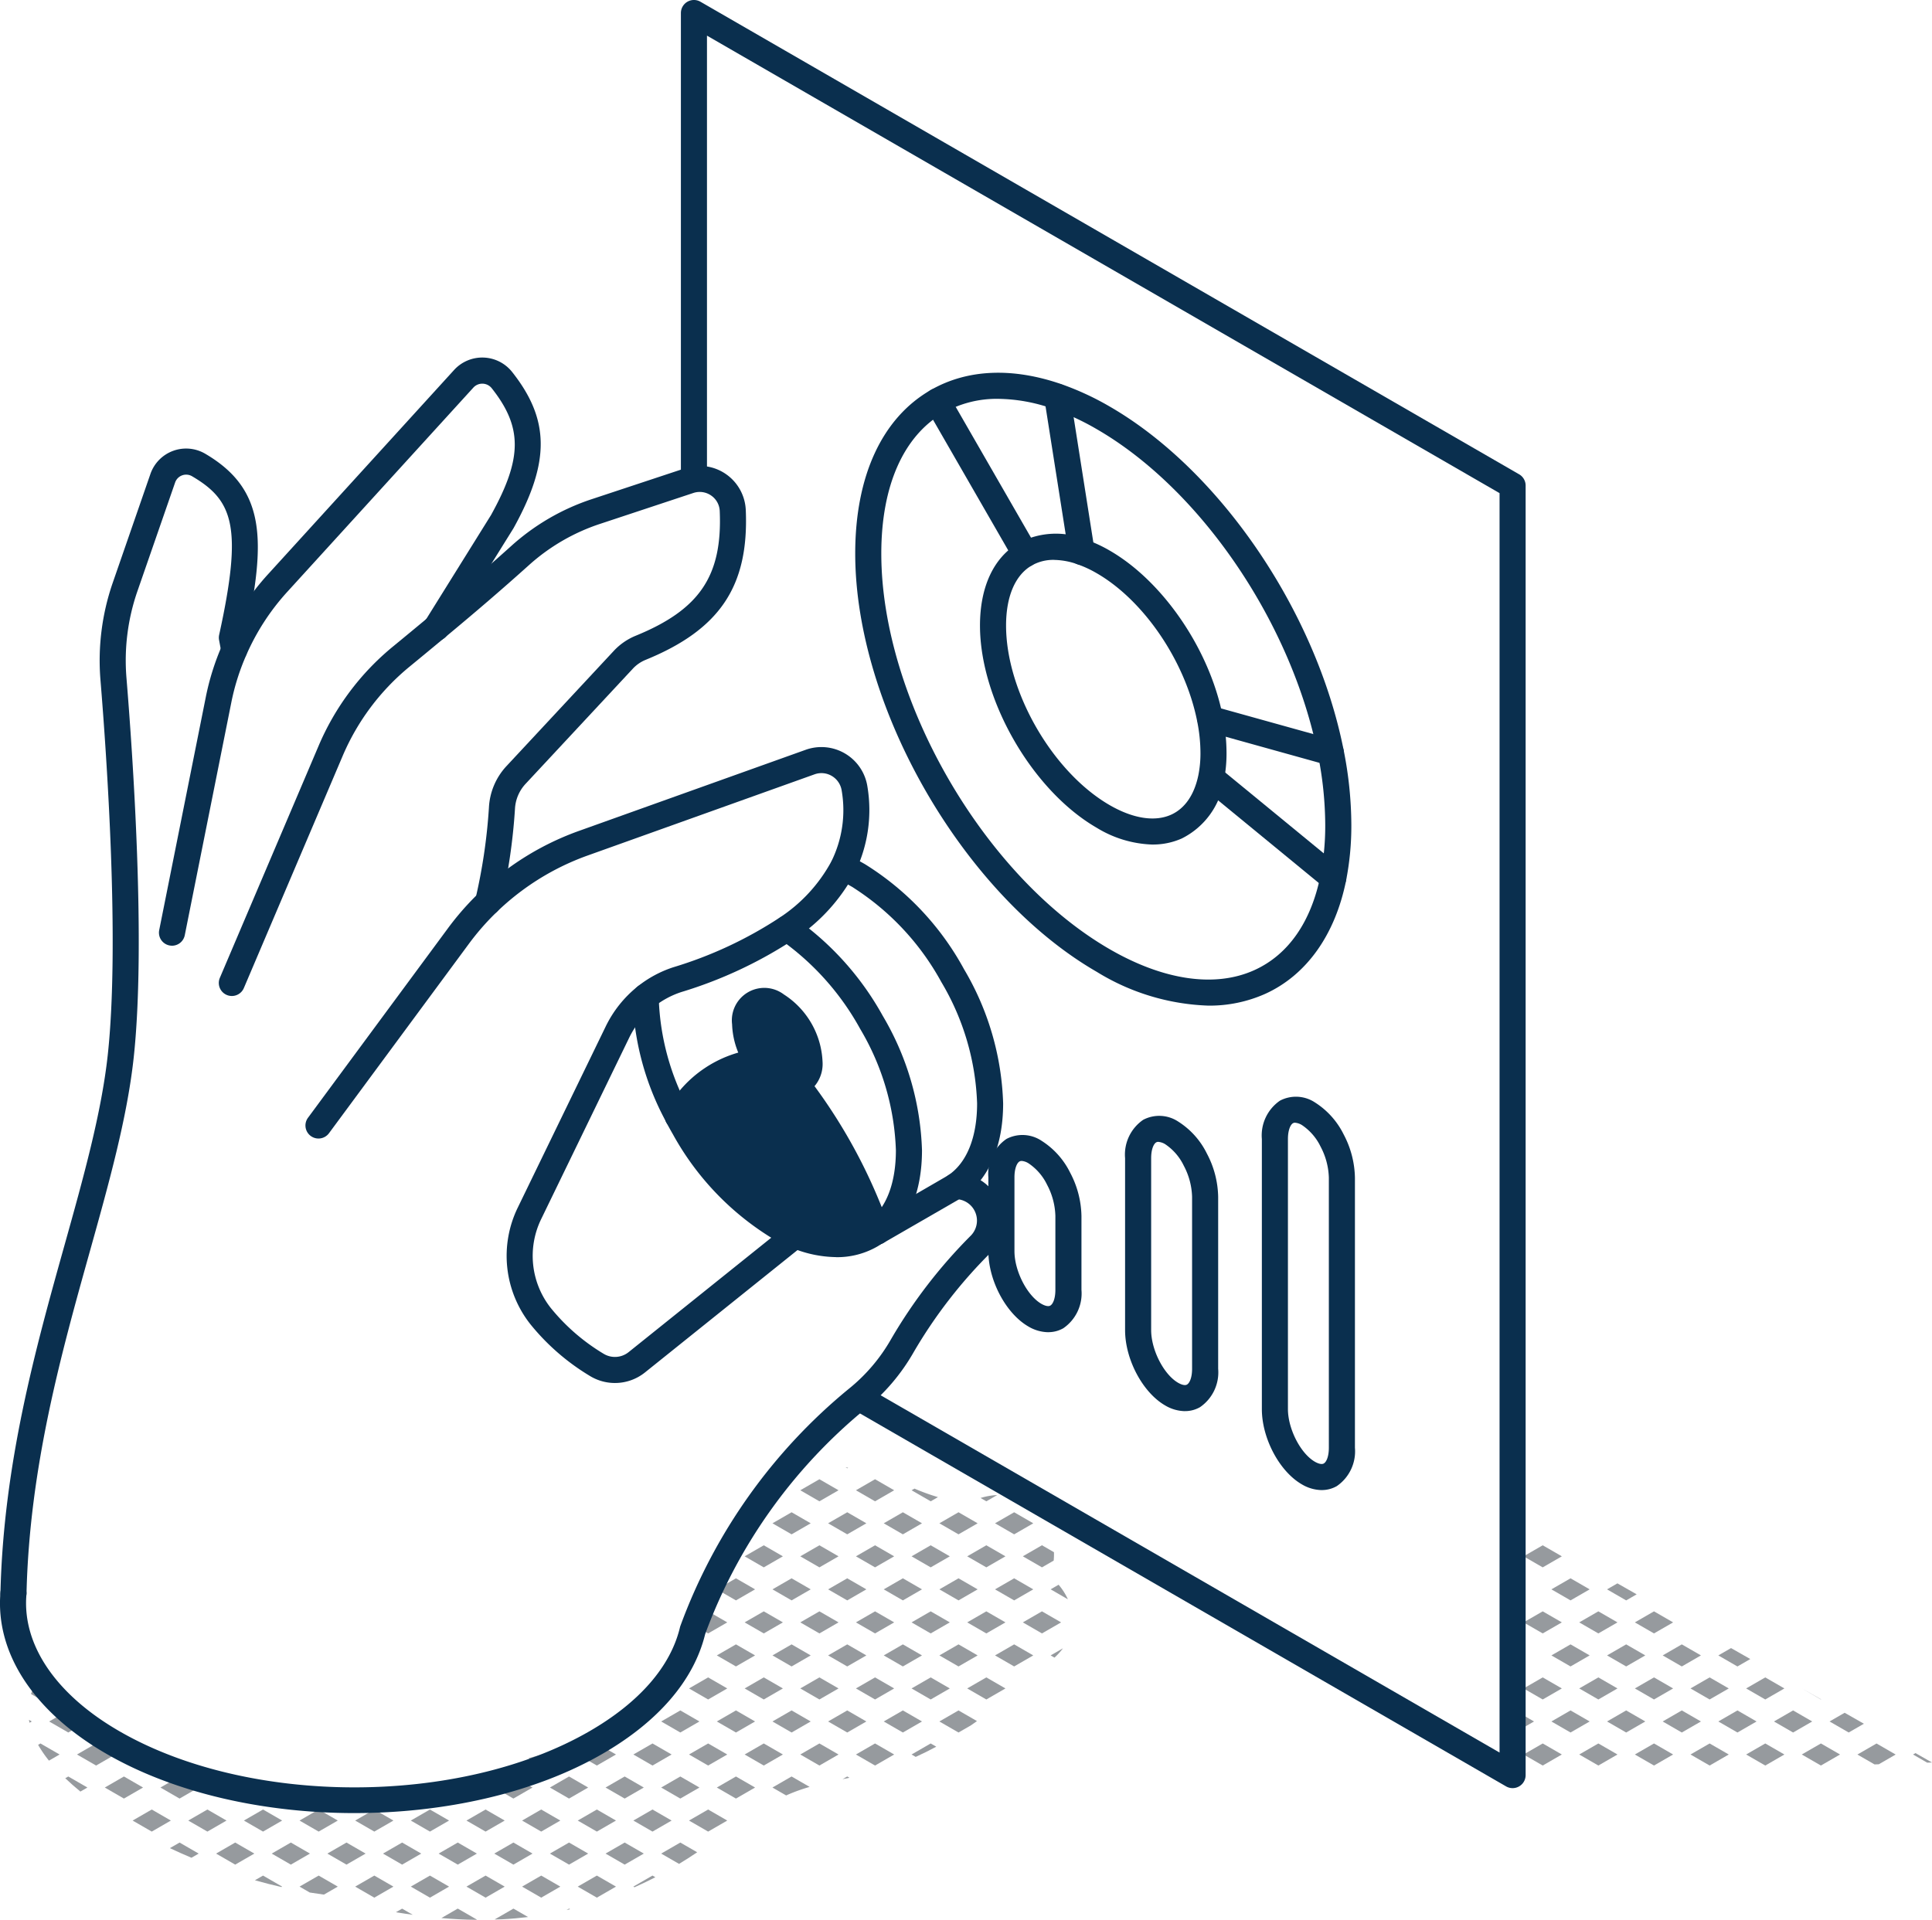 <?xml version="1.0" encoding="UTF-8"?> <svg xmlns="http://www.w3.org/2000/svg" xmlns:xlink="http://www.w3.org/1999/xlink" id="Marketplace_strategy" data-name="Marketplace strategy" width="222.234" height="220.879" viewBox="0 0 222.234 220.879"><defs><clipPath id="clip-path"><rect id="Rettangolo_1471" data-name="Rettangolo 1471" width="222.234" height="220.879" fill="none"></rect></clipPath></defs><g id="Raggruppa_9405" data-name="Raggruppa 9405" clip-path="url(#clip-path)"><path id="Tracciato_11300" data-name="Tracciato 11300" d="M119.855,180.329l1.349-.779a7.764,7.764,0,0,0,.032-.964l-1.381-.8-2.2,1.27Z" fill="#969a9e"></path><path id="Tracciato_11301" data-name="Tracciato 11301" d="M117.655,186.659l2.2,1.27,2.2-1.27-2.2-1.27Z" fill="#969a9e"></path><path id="Tracciato_11302" data-name="Tracciato 11302" d="M122.836,184a7.256,7.256,0,0,0-1.066-1.673l-.916.529Z" fill="#969a9e"></path><path id="Tracciato_11303" data-name="Tracciato 11303" d="M122.269,189.643l-1.415.816.44.254a7.38,7.38,0,0,0,.975-1.07" fill="#969a9e"></path><path id="Tracciato_11304" data-name="Tracciato 11304" d="M114.707,172.007a7.743,7.743,0,0,0-1.82.311c-.034.01-.068.015-.1.024l.671.388Z" fill="#969a9e"></path><path id="Tracciato_11305" data-name="Tracciato 11305" d="M111.255,179.059l2.2,1.27,2.2-1.27-2.2-1.27Z" fill="#969a9e"></path><path id="Tracciato_11306" data-name="Tracciato 11306" d="M116.655,176.529l2.2-1.27-2.2-1.27-2.2,1.27Z" fill="#969a9e"></path><path id="Tracciato_11307" data-name="Tracciato 11307" d="M116.655,189.189l-2.2,1.27,2.2,1.27,2.2-1.27Z" fill="#969a9e"></path><path id="Tracciato_11308" data-name="Tracciato 11308" d="M111.255,186.659l2.2,1.27,2.2-1.27-2.2-1.27Z" fill="#969a9e"></path><path id="Tracciato_11309" data-name="Tracciato 11309" d="M114.455,182.859l2.2,1.27,2.2-1.27-2.2-1.27Z" fill="#969a9e"></path><path id="Tracciato_11310" data-name="Tracciato 11310" d="M113.455,192.989l-2.2,1.27,2.2,1.27,2.2-1.27Z" fill="#969a9e"></path><path id="Tracciato_11311" data-name="Tracciato 11311" d="M107.892,172.246a23.357,23.357,0,0,1-2.7-.979l-.333.192,2.2,1.27Z" fill="#969a9e"></path><path id="Tracciato_11312" data-name="Tracciato 11312" d="M104.855,179.059l2.2,1.27,2.2-1.27-2.2-1.27Z" fill="#969a9e"></path><path id="Tracciato_11313" data-name="Tracciato 11313" d="M112.455,175.259l-2.2-1.27-2.2,1.27,2.2,1.27Z" fill="#969a9e"></path><path id="Tracciato_11314" data-name="Tracciato 11314" d="M108.055,190.459l2.2,1.27,2.2-1.27-2.2-1.27Z" fill="#969a9e"></path><path id="Tracciato_11315" data-name="Tracciato 11315" d="M104.855,186.659l2.2,1.27,2.2-1.27-2.2-1.27Z" fill="#969a9e"></path><path id="Tracciato_11316" data-name="Tracciato 11316" d="M108.055,182.859l2.2,1.27,2.2-1.27-2.2-1.27Z" fill="#969a9e"></path><path id="Tracciato_11317" data-name="Tracciato 11317" d="M104.855,194.259l2.2,1.27,2.2-1.27-2.2-1.27Z" fill="#969a9e"></path><path id="Tracciato_11318" data-name="Tracciato 11318" d="M107.055,200.589l-2.2,1.27.478.276q1.2-.546,2.365-1.175Z" fill="#969a9e"></path><path id="Tracciato_11319" data-name="Tracciato 11319" d="M108.055,198.059l2.2,1.27,1.445-.834c.228-.157.453-.319.679-.48l-2.124-1.226Z" fill="#969a9e"></path><path id="Tracciato_11320" data-name="Tracciato 11320" d="M102.855,171.459l-2.2-1.27-2.2,1.27,2.2,1.27Z" fill="#969a9e"></path><path id="Tracciato_11321" data-name="Tracciato 11321" d="M98.455,179.059l2.2,1.27,2.2-1.27-2.2-1.27Z" fill="#969a9e"></path><path id="Tracciato_11322" data-name="Tracciato 11322" d="M103.855,176.529l2.2-1.27-2.2-1.27-2.2,1.27Z" fill="#969a9e"></path><path id="Tracciato_11323" data-name="Tracciato 11323" d="M101.655,190.459l2.2,1.27,2.2-1.27-2.2-1.27Z" fill="#969a9e"></path><path id="Tracciato_11324" data-name="Tracciato 11324" d="M98.455,186.659l2.2,1.27,2.2-1.27-2.2-1.27Z" fill="#969a9e"></path><path id="Tracciato_11325" data-name="Tracciato 11325" d="M101.655,182.859l2.2,1.27,2.2-1.27-2.2-1.27Z" fill="#969a9e"></path><path id="Tracciato_11326" data-name="Tracciato 11326" d="M98.455,194.259l2.2,1.27,2.2-1.27-2.2-1.27Z" fill="#969a9e"></path><path id="Tracciato_11327" data-name="Tracciato 11327" d="M98.455,201.859l2.2,1.27,2.2-1.27-2.2-1.27Z" fill="#969a9e"></path><path id="Tracciato_11328" data-name="Tracciato 11328" d="M101.655,198.059l2.2,1.27,2.2-1.27-2.2-1.27Z" fill="#969a9e"></path><path id="Tracciato_11329" data-name="Tracciato 11329" d="M95.255,175.259l2.2,1.27,2.2-1.27-2.2-1.27Z" fill="#969a9e"></path><path id="Tracciato_11330" data-name="Tracciato 11330" d="M96.455,171.459l-2.2-1.27-2.2,1.27,2.2,1.27Z" fill="#969a9e"></path><path id="Tracciato_11331" data-name="Tracciato 11331" d="M97.565,168.866c-.1-.016-.2-.033-.3-.048l.193.112Z" fill="#969a9e"></path><path id="Tracciato_11332" data-name="Tracciato 11332" d="M92.055,179.059l2.2,1.27,2.2-1.27-2.2-1.27Z" fill="#969a9e"></path><path id="Tracciato_11333" data-name="Tracciato 11333" d="M95.255,190.459l2.2,1.27,2.2-1.27-2.2-1.27Z" fill="#969a9e"></path><path id="Tracciato_11334" data-name="Tracciato 11334" d="M92.055,186.659l2.2,1.27,2.2-1.27-2.2-1.27Z" fill="#969a9e"></path><path id="Tracciato_11335" data-name="Tracciato 11335" d="M95.255,182.859l2.2,1.27,2.2-1.27-2.2-1.27Z" fill="#969a9e"></path><path id="Tracciato_11336" data-name="Tracciato 11336" d="M92.055,194.259l2.2,1.27,2.2-1.27-2.2-1.27Z" fill="#969a9e"></path><path id="Tracciato_11337" data-name="Tracciato 11337" d="M92.055,201.859l2.2,1.27,2.2-1.27-2.2-1.27Z" fill="#969a9e"></path><path id="Tracciato_11338" data-name="Tracciato 11338" d="M95.255,198.059l2.2,1.27,2.2-1.27-2.2-1.27Z" fill="#969a9e"></path><path id="Tracciato_11339" data-name="Tracciato 11339" d="M97.455,204.389l-.535.309.788-.163Z" fill="#969a9e"></path><path id="Tracciato_11340" data-name="Tracciato 11340" d="M88.855,175.259l2.2,1.27,2.2-1.27-2.2-1.27Z" fill="#969a9e"></path><path id="Tracciato_11341" data-name="Tracciato 11341" d="M85.655,179.059l2.2,1.27,2.2-1.27-2.2-1.27Z" fill="#969a9e"></path><path id="Tracciato_11342" data-name="Tracciato 11342" d="M88.855,190.459l2.2,1.27,2.2-1.27-2.2-1.27Z" fill="#969a9e"></path><path id="Tracciato_11343" data-name="Tracciato 11343" d="M85.655,186.659l2.2,1.27,2.2-1.27-2.2-1.27Z" fill="#969a9e"></path><path id="Tracciato_11344" data-name="Tracciato 11344" d="M84.655,189.189l-2.2,1.27,2.2,1.27,2.2-1.27Z" fill="#969a9e"></path><path id="Tracciato_11345" data-name="Tracciato 11345" d="M88.855,182.859l2.2,1.27,2.2-1.27-2.2-1.27Z" fill="#969a9e"></path><path id="Tracciato_11346" data-name="Tracciato 11346" d="M84.655,181.589l-2.2,1.27,2.2,1.27,2.2-1.27Z" fill="#969a9e"></path><path id="Tracciato_11347" data-name="Tracciato 11347" d="M85.655,194.259l2.2,1.27,2.2-1.27-2.2-1.27Z" fill="#969a9e"></path><path id="Tracciato_11348" data-name="Tracciato 11348" d="M85.655,201.859l2.2,1.27,2.2-1.27-2.2-1.27Z" fill="#969a9e"></path><path id="Tracciato_11349" data-name="Tracciato 11349" d="M88.855,198.059l2.2,1.27,2.2-1.27-2.2-1.27Z" fill="#969a9e"></path><path id="Tracciato_11350" data-name="Tracciato 11350" d="M84.655,196.789l-2.2,1.27,2.2,1.27,2.2-1.27Z" fill="#969a9e"></path><path id="Tracciato_11351" data-name="Tracciato 11351" d="M90.43,206.569a19.725,19.725,0,0,1,2.7-.98l-2.077-1.2-2.2,1.27Z" fill="#969a9e"></path><path id="Tracciato_11352" data-name="Tracciato 11352" d="M84.655,206.929l2.2-1.27-2.2-1.27-2.2,1.27Z" fill="#969a9e"></path><path id="Tracciato_11353" data-name="Tracciato 11353" d="M79.255,186.659l2.2,1.27,2.2-1.27-2.2-1.27Z" fill="#969a9e"></path><path id="Tracciato_11354" data-name="Tracciato 11354" d="M81.455,195.529l2.2-1.27-2.2-1.27-2.2,1.27Z" fill="#969a9e"></path><path id="Tracciato_11355" data-name="Tracciato 11355" d="M79.255,201.859l2.2,1.27,2.2-1.27-2.2-1.27Z" fill="#969a9e"></path><path id="Tracciato_11356" data-name="Tracciato 11356" d="M81.455,210.729l2.2-1.27-2.2-1.27-2.2,1.27Z" fill="#969a9e"></path><path id="Tracciato_11357" data-name="Tracciato 11357" d="M75.055,203.129l2.2-1.27-2.2-1.27-2.2,1.27Z" fill="#969a9e"></path><path id="Tracciato_11358" data-name="Tracciato 11358" d="M76.055,198.059l2.2,1.27,2.2-1.27-2.2-1.27Z" fill="#969a9e"></path><path id="Tracciato_11359" data-name="Tracciato 11359" d="M72.855,209.459l2.2,1.27,2.2-1.27-2.2-1.27Z" fill="#969a9e"></path><path id="Tracciato_11360" data-name="Tracciato 11360" d="M78.255,206.929l2.2-1.27-2.2-1.27-2.2,1.27Z" fill="#969a9e"></path><path id="Tracciato_11361" data-name="Tracciato 11361" d="M72.855,217.059l.127.073c.809-.362,1.612-.74,2.4-1.152l-.331-.191Z" fill="#969a9e"></path><path id="Tracciato_11362" data-name="Tracciato 11362" d="M76.055,213.259l2.055,1.186q1.053-.638,2.086-1.336l-1.941-1.12Z" fill="#969a9e"></path><path id="Tracciato_11363" data-name="Tracciato 11363" d="M70.855,201.859l-2.2-1.27-2.2,1.27,2.2,1.27Z" fill="#969a9e"></path><path id="Tracciato_11364" data-name="Tracciato 11364" d="M66.455,209.459l2.2,1.27,2.2-1.27-2.2-1.27Z" fill="#969a9e"></path><path id="Tracciato_11365" data-name="Tracciato 11365" d="M71.855,206.929l2.2-1.27-2.2-1.27-2.2,1.27Z" fill="#969a9e"></path><path id="Tracciato_11366" data-name="Tracciato 11366" d="M66.455,217.059l2.2,1.27,2.2-1.27-2.2-1.27Z" fill="#969a9e"></path><path id="Tracciato_11367" data-name="Tracciato 11367" d="M69.655,213.259l2.2,1.27,2.2-1.27-2.2-1.27Z" fill="#969a9e"></path><path id="Tracciato_11368" data-name="Tracciato 11368" d="M63.255,205.659l2.2,1.27,2.2-1.27-2.2-1.27Z" fill="#969a9e"></path><path id="Tracciato_11369" data-name="Tracciato 11369" d="M64.455,201.859l-.73-.422q-1.458.456-2.934.847l1.464.845Z" fill="#969a9e"></path><path id="Tracciato_11370" data-name="Tracciato 11370" d="M60.055,209.459l2.2,1.27,2.2-1.27-2.2-1.27Z" fill="#969a9e"></path><path id="Tracciato_11371" data-name="Tracciato 11371" d="M60.055,217.059l2.2,1.27,2.2-1.27-2.2-1.27Z" fill="#969a9e"></path><path id="Tracciato_11372" data-name="Tracciato 11372" d="M63.255,213.259l2.2,1.27,2.2-1.27-2.2-1.27Z" fill="#969a9e"></path><path id="Tracciato_11373" data-name="Tracciato 11373" d="M65.455,219.589l-.289.167.411-.1Z" fill="#969a9e"></path><path id="Tracciato_11374" data-name="Tracciato 11374" d="M55.855,210.729l2.2-1.27-2.2-1.27-2.2,1.27Z" fill="#969a9e"></path><path id="Tracciato_11375" data-name="Tracciato 11375" d="M59.055,206.929l2.2-1.27-2.2-1.27-2.2,1.27Z" fill="#969a9e"></path><path id="Tracciato_11376" data-name="Tracciato 11376" d="M56.9,220.836h0c.28-.01.559,0,.84-.017,1.012-.052,2.011-.141,3-.26l-1.679-.97Z" fill="#969a9e"></path><path id="Tracciato_11377" data-name="Tracciato 11377" d="M53.655,217.059l2.2,1.27,2.2-1.27-2.2-1.27Z" fill="#969a9e"></path><path id="Tracciato_11378" data-name="Tracciato 11378" d="M56.855,213.259l2.2,1.27,2.2-1.27-2.2-1.27Z" fill="#969a9e"></path><path id="Tracciato_11379" data-name="Tracciato 11379" d="M49.455,210.729l2.2-1.27-2.2-1.27-2.2,1.27Z" fill="#969a9e"></path><path id="Tracciato_11380" data-name="Tracciato 11380" d="M50.771,220.677h0c1.347.114,2.7.193,4.05.2l.034-.02-2.2-1.27Z" fill="#969a9e"></path><path id="Tracciato_11381" data-name="Tracciato 11381" d="M47.255,217.059l2.2,1.27,2.2-1.27-2.2-1.27Z" fill="#969a9e"></path><path id="Tracciato_11382" data-name="Tracciato 11382" d="M50.455,213.259l2.2,1.27,2.2-1.27-2.2-1.27Z" fill="#969a9e"></path><path id="Tracciato_11383" data-name="Tracciato 11383" d="M43.055,210.729l2.2-1.27-2.2-1.27-2.2,1.27Z" fill="#969a9e"></path><path id="Tracciato_11384" data-name="Tracciato 11384" d="M40.855,217.059l2.2,1.27,2.2-1.27-2.2-1.27Z" fill="#969a9e"></path><path id="Tracciato_11385" data-name="Tracciato 11385" d="M44.055,213.259l2.2,1.27,2.2-1.27-2.2-1.27Z" fill="#969a9e"></path><path id="Tracciato_11386" data-name="Tracciato 11386" d="M45.55,220c.06.011.116.026.176.037.584.1,1.169.178,1.753.263l-1.224-.707Z" fill="#969a9e"></path><path id="Tracciato_11387" data-name="Tracciato 11387" d="M36.655,210.729l2.2-1.27-2.2-1.27-2.2,1.27Z" fill="#969a9e"></path><path id="Tracciato_11388" data-name="Tracciato 11388" d="M37.261,217.979l1.594-.92-2.2-1.27-2.2,1.27,1.178.68c.541.088,1.084.166,1.628.24" fill="#969a9e"></path><path id="Tracciato_11389" data-name="Tracciato 11389" d="M37.655,213.259l2.2,1.27,2.2-1.27-2.2-1.27Z" fill="#969a9e"></path><path id="Tracciato_11390" data-name="Tracciato 11390" d="M28.055,209.459l2.2,1.27,2.2-1.27-2.2-1.27Z" fill="#969a9e"></path><path id="Tracciato_11391" data-name="Tracciato 11391" d="M29.322,216.328q1.515.434,3.052.778l.081-.047-2.2-1.27Z" fill="#969a9e"></path><path id="Tracciato_11392" data-name="Tracciato 11392" d="M33.455,211.989l-2.2,1.27,2.2,1.27,2.2-1.27Z" fill="#969a9e"></path><path id="Tracciato_11393" data-name="Tracciato 11393" d="M24.855,205.659l2.2,1.27,2.2-1.27-2.2-1.27Z" fill="#969a9e"></path><path id="Tracciato_11394" data-name="Tracciato 11394" d="M23.855,208.189l-2.2,1.27,2.2,1.27,2.2-1.27Z" fill="#969a9e"></path><path id="Tracciato_11395" data-name="Tracciato 11395" d="M24.855,213.259l2.2,1.27,2.2-1.27-2.2-1.27Z" fill="#969a9e"></path><path id="Tracciato_11396" data-name="Tracciato 11396" d="M17.455,208.189l-2.2,1.27,2.2,1.27,2.2-1.27Z" fill="#969a9e"></path><path id="Tracciato_11397" data-name="Tracciato 11397" d="M20.655,206.929l2.2-1.27-2.2-1.27-2.2,1.27Z" fill="#969a9e"></path><path id="Tracciato_11398" data-name="Tracciato 11398" d="M19.54,212.633c.819.389,1.649.754,2.484,1.106l.831-.48-2.2-1.27Z" fill="#969a9e"></path><path id="Tracciato_11399" data-name="Tracciato 11399" d="M11.055,200.589l-2.2,1.27,2.2,1.27,2.2-1.27Z" fill="#969a9e"></path><path id="Tracciato_11400" data-name="Tracciato 11400" d="M14.255,204.389l-2.2,1.27,2.2,1.27,2.2-1.27Z" fill="#969a9e"></path><path id="Tracciato_11401" data-name="Tracciato 11401" d="M6.855,194.259,5.013,193.2a2.936,2.936,0,0,0-1.448,1.7l1.09.629Z" fill="#969a9e"></path><path id="Tracciato_11402" data-name="Tracciato 11402" d="M4.383,200.746a13.652,13.652,0,0,0,1.25,1.819l1.222-.706-2.2-1.27Z" fill="#969a9e"></path><path id="Tracciato_11403" data-name="Tracciato 11403" d="M7.855,199.329l2.2-1.27-2.2-1.27-2.2,1.27Z" fill="#969a9e"></path><path id="Tracciato_11404" data-name="Tracciato 11404" d="M3.4,198.207l.255-.147-.324-.188c.019.113.046.224.069.335" fill="#969a9e"></path><path id="Tracciato_11405" data-name="Tracciato 11405" d="M7.506,204.59c.567.54,1.154,1.052,1.742,1.534l.807-.465-2.2-1.27Z" fill="#969a9e"></path><path id="Tracciato_11406" data-name="Tracciato 11406" d="M222.234,202.78l-1.9-1.082-.28.162,1.626.938Z" fill="#969a9e"></path><path id="Tracciato_11407" data-name="Tracciato 11407" d="M215.624,203l.489-.016,1.941-1.121-2.2-1.27-2.2,1.27Z" fill="#969a9e"></path><path id="Tracciato_11408" data-name="Tracciato 11408" d="M209.479,195.515l-2.215-1.261,2.19,1.275Z" fill="#969a9e"></path><path id="Tracciato_11409" data-name="Tracciato 11409" d="M207.255,201.859l2.2,1.27,2.2-1.27-2.2-1.27Z" fill="#969a9e"></path><path id="Tracciato_11410" data-name="Tracciato 11410" d="M214.4,198.32l-2.215-1.262-1.734,1,2.2,1.27Z" fill="#969a9e"></path><path id="Tracciato_11411" data-name="Tracciato 11411" d="M203.055,195.529l2.2-1.27-2.2-1.27-2.2,1.27Z" fill="#969a9e"></path><path id="Tracciato_11412" data-name="Tracciato 11412" d="M200.855,201.859l2.2,1.27,2.2-1.27-2.2-1.27Z" fill="#969a9e"></path><path id="Tracciato_11413" data-name="Tracciato 11413" d="M206.255,199.329l2.2-1.27-2.2-1.27-2.2,1.27Z" fill="#969a9e"></path><path id="Tracciato_11414" data-name="Tracciato 11414" d="M196.655,195.529l2.2-1.27-2.2-1.27-2.2,1.27Z" fill="#969a9e"></path><path id="Tracciato_11415" data-name="Tracciato 11415" d="M201.333,190.876l-2.215-1.261-1.464.844,2.2,1.271Z" fill="#969a9e"></path><path id="Tracciato_11416" data-name="Tracciato 11416" d="M194.455,201.859l2.2,1.27,2.2-1.27-2.2-1.27Z" fill="#969a9e"></path><path id="Tracciato_11417" data-name="Tracciato 11417" d="M197.655,198.059l2.2,1.27,2.2-1.27-2.2-1.27Z" fill="#969a9e"></path><path id="Tracciato_11418" data-name="Tracciato 11418" d="M190.255,187.929l2.2-1.27-2.2-1.27-2.2,1.27Z" fill="#969a9e"></path><path id="Tracciato_11419" data-name="Tracciato 11419" d="M188.055,194.259l2.2,1.27,2.2-1.27-2.2-1.27Z" fill="#969a9e"></path><path id="Tracciato_11420" data-name="Tracciato 11420" d="M193.455,191.729l2.2-1.27-2.2-1.27-2.2,1.27Z" fill="#969a9e"></path><path id="Tracciato_11421" data-name="Tracciato 11421" d="M188.055,201.859l2.2,1.27,2.2-1.27-2.2-1.27Z" fill="#969a9e"></path><path id="Tracciato_11422" data-name="Tracciato 11422" d="M191.255,198.059l2.2,1.27,2.2-1.27-2.2-1.27Z" fill="#969a9e"></path><path id="Tracciato_11423" data-name="Tracciato 11423" d="M184.855,190.459l2.2,1.27,2.2-1.27-2.2-1.27Z" fill="#969a9e"></path><path id="Tracciato_11424" data-name="Tracciato 11424" d="M183.855,187.929l2.2-1.27-2.2-1.27-2.2,1.27Z" fill="#969a9e"></path><path id="Tracciato_11425" data-name="Tracciato 11425" d="M180.655,189.189l-2.2,1.27,2.2,1.27,2.2-1.27Z" fill="#969a9e"></path><path id="Tracciato_11426" data-name="Tracciato 11426" d="M188.263,183.432l-2.215-1.262-1.193.689,2.2,1.271Z" fill="#969a9e"></path><path id="Tracciato_11427" data-name="Tracciato 11427" d="M180.655,184.129l2.2-1.27-2.2-1.27-2.2,1.27Z" fill="#969a9e"></path><path id="Tracciato_11428" data-name="Tracciato 11428" d="M181.655,194.259l2.2,1.27,2.2-1.27-2.2-1.27Z" fill="#969a9e"></path><path id="Tracciato_11429" data-name="Tracciato 11429" d="M181.655,201.859l2.2,1.27,2.2-1.27-2.2-1.27Z" fill="#969a9e"></path><path id="Tracciato_11430" data-name="Tracciato 11430" d="M184.855,198.059l2.2,1.27,2.2-1.27-2.2-1.27Z" fill="#969a9e"></path><path id="Tracciato_11431" data-name="Tracciato 11431" d="M180.655,196.789l-2.2,1.27,2.2,1.27,2.2-1.27Z" fill="#969a9e"></path><path id="Tracciato_11432" data-name="Tracciato 11432" d="M179.655,179.059l-2.2-1.27-2.2,1.27,2.2,1.27Z" fill="#969a9e"></path><path id="Tracciato_11433" data-name="Tracciato 11433" d="M175.255,186.659l2.2,1.27,2.2-1.27-2.2-1.27Z" fill="#969a9e"></path><path id="Tracciato_11434" data-name="Tracciato 11434" d="M175.255,194.259l2.2,1.27,2.2-1.27-2.2-1.27Z" fill="#969a9e"></path><path id="Tracciato_11435" data-name="Tracciato 11435" d="M175.255,201.859l2.2,1.27,2.2-1.27-2.2-1.27Z" fill="#969a9e"></path><path id="Tracciato_11436" data-name="Tracciato 11436" d="M172.636,197.724l.265.824,1.354.781,2.2-1.27-2.2-1.27Z" fill="#969a9e"></path><path id="Tracciato_11437" data-name="Tracciato 11437" d="M174.741,54.569,80.572.2a1.5,1.5,0,0,0-2.25,1.3V55.057A5.7,5.7,0,0,1,79.088,55a5.005,5.005,0,0,1,2.234.492V4.1l91.169,52.636v144.9L100.039,159.8a4.661,4.661,0,0,1-2.056,2.278l75.258,43.45a1.5,1.5,0,0,0,2.25-1.3V55.868a1.5,1.5,0,0,0-.75-1.3" fill="#0a2f4e"></path><path id="Tracciato_11438" data-name="Tracciato 11438" d="M139,115.7a26.084,26.084,0,0,1-12.847-3.891c-15.317-8.843-27.779-30.43-27.779-48.122,0-8.921,3.091-15.606,8.707-18.824,4.173-2.39,9.366-2.619,15.017-.661a32.4,32.4,0,0,1,5.555,2.574c12.679,7.32,23.739,23.566,26.9,39.507a44.5,44.5,0,0,1,.889,8.619,32.544,32.544,0,0,1-.606,6.41c-1.263,6.267-4.574,10.9-9.323,13.043A15.708,15.708,0,0,1,139,115.7M114.825,45.888a12.415,12.415,0,0,0-6.251,1.577c-4.643,2.661-7.2,8.422-7.2,16.222,0,16.737,11.789,37.158,26.279,45.525,6.214,3.587,12.118,4.443,16.623,2.408,3.9-1.76,6.534-5.53,7.617-10.9a29.613,29.613,0,0,0,.546-5.818,41.579,41.579,0,0,0-.831-8.036c-3-15.155-13.47-30.573-25.455-37.492a29.393,29.393,0,0,0-5.038-2.338,19.3,19.3,0,0,0-6.29-1.148" fill="#0a2f4e"></path><path id="Tracciato_11439" data-name="Tracciato 11439" d="M132.573,97.168a13.009,13.009,0,0,1-6.42-1.931c-7.4-4.275-13.427-14.711-13.427-23.264,0-4.479,1.59-7.861,4.478-9.522a9.138,9.138,0,0,1,7.707-.372,15.763,15.763,0,0,1,2.742,1.269c6.137,3.542,11.483,11.382,13,19.065a21.752,21.752,0,0,1,.432,4.2,15.737,15.737,0,0,1-.3,3.169,8.929,8.929,0,0,1-4.854,6.69,8.146,8.146,0,0,1-3.358.693m-11.34-32.75a5.009,5.009,0,0,0-2.532.633c-1.919,1.1-2.975,3.562-2.975,6.922,0,7.6,5.35,16.869,11.927,20.667,2.679,1.546,5.183,1.937,7.049,1.1,1.591-.714,2.678-2.29,3.145-4.557a12.84,12.84,0,0,0,.24-2.565A18.769,18.769,0,0,0,137.712,83c-1.363-6.9-6.116-13.908-11.559-17.049a12.831,12.831,0,0,0-2.222-1.032,8.3,8.3,0,0,0-2.7-.5" fill="#0a2f4e"></path><path id="Tracciato_11440" data-name="Tracciato 11440" d="M117.954,65.252a1.5,1.5,0,0,1-1.3-.752L106.529,46.913a1.5,1.5,0,1,1,2.6-1.5L119.252,63a1.5,1.5,0,0,1-1.3,2.249" fill="#0a2f4e"></path><path id="Tracciato_11441" data-name="Tracciato 11441" d="M124.419,65a1.5,1.5,0,0,1-1.48-1.267l-2.814-17.877a1.5,1.5,0,0,1,2.963-.467L125.9,63.263a1.5,1.5,0,0,1-1.249,1.715,1.56,1.56,0,0,1-.235.018" fill="#0a2f4e"></path><path id="Tracciato_11442" data-name="Tracciato 11442" d="M153.362,102.516a1.489,1.489,0,0,1-.951-.341L138.364,90.642a1.5,1.5,0,0,1,1.9-2.318l14.047,11.533a1.5,1.5,0,0,1-.953,2.659" fill="#0a2f4e"></path><path id="Tracciato_11443" data-name="Tracciato 11443" d="M153.08,88.075a1.478,1.478,0,0,1-.4-.056l-13.9-3.87a1.5,1.5,0,0,1,.8-2.89l13.9,3.871a1.5,1.5,0,0,1-.4,2.945" fill="#0a2f4e"></path><path id="Tracciato_11444" data-name="Tracciato 11444" d="M120.58,153.275a4.606,4.606,0,0,1-2.29-.66c-2.579-1.49-4.6-5.293-4.6-8.66v-8.5a4.857,4.857,0,0,1,2.082-4.418,3.96,3.96,0,0,1,4.018.2,9.1,9.1,0,0,1,3.308,3.682,11.025,11.025,0,0,1,1.3,4.981v8.5a4.854,4.854,0,0,1-2.082,4.414,3.45,3.45,0,0,1-1.735.456m-3.064-19.7a.486.486,0,0,0-.244.058c-.29.167-.582.795-.582,1.82v8.5c0,2.276,1.449,5.108,3.1,6.062.207.119.722.377,1.025.2s.582-.793.582-1.815v-8.5a8.088,8.088,0,0,0-.957-3.589,6.205,6.205,0,0,0-2.15-2.476,1.766,1.766,0,0,0-.774-.262" fill="#0a2f4e"></path><path id="Tracciato_11445" data-name="Tracciato 11445" d="M136.306,162.356a4.578,4.578,0,0,1-2.283-.658c-2.583-1.491-4.607-5.3-4.607-8.664V133.25a4.85,4.85,0,0,1,2.083-4.413,3.957,3.957,0,0,1,4.024.2,9.09,9.09,0,0,1,3.3,3.678,11.014,11.014,0,0,1,1.3,4.981v19.784a4.853,4.853,0,0,1-2.084,4.415,3.427,3.427,0,0,1-1.734.457m-3.06-30.98a.486.486,0,0,0-.247.059c-.29.167-.583.793-.583,1.815v19.784c0,2.276,1.451,5.112,3.107,6.066.206.118.716.376,1.017.2s.584-.794.584-1.817V137.7a8.084,8.084,0,0,0-.958-3.59,6.2,6.2,0,0,0-2.143-2.472,1.775,1.775,0,0,0-.777-.262" fill="#0a2f4e"></path><path id="Tracciato_11446" data-name="Tracciato 11446" d="M152.038,171.439a4.607,4.607,0,0,1-2.289-.661c-2.579-1.489-4.6-5.293-4.6-8.66V131.051a4.857,4.857,0,0,1,2.082-4.418,3.958,3.958,0,0,1,4.018.2,9.142,9.142,0,0,1,3.306,3.679,11.024,11.024,0,0,1,1.3,4.984v31.068a4.853,4.853,0,0,1-2.082,4.414,3.444,3.444,0,0,1-1.736.457m-3.063-42.266a.486.486,0,0,0-.244.058c-.29.167-.582.795-.582,1.82v31.067c0,2.276,1.449,5.109,3.1,6.062.207.12.722.376,1.025.2s.582-.794.582-1.816V135.5a8.088,8.088,0,0,0-.957-3.589,6.239,6.239,0,0,0-2.15-2.476,1.77,1.77,0,0,0-.774-.262" fill="#0a2f4e"></path><path id="Tracciato_11447" data-name="Tracciato 11447" d="M100.863,141.653a8.084,8.084,0,0,1-.742.484c-2.274,1.315-5.285,1.371-8.639-.031a17.263,17.263,0,0,1-2.058-1.031,30.9,30.9,0,0,1-10.705-11.3c-.257-.446-.507-.895-.741-1.348a12.216,12.216,0,0,1,9.257-6.265,7.018,7.018,0,0,0,2.189,2.085,2.828,2.828,0,0,0,2.179.421l.007.024c.008.008.016.023.023.031a60.407,60.407,0,0,1,9.23,16.928" fill="#0a2f4e"></path><path id="Tracciato_11448" data-name="Tracciato 11448" d="M89.424,115.714a8.152,8.152,0,0,1,3.693,6.4,2.463,2.463,0,0,1-1.343,2.5,1.333,1.333,0,0,1-.172.055,2.878,2.878,0,0,1-2.178-.422,7,7,0,0,1-2.189-2.084l0-.016a7.858,7.858,0,0,1-1.515-4.3c0-2.351,1.663-3.311,3.709-2.132" fill="#0a2f4e"></path><path id="Tracciato_11449" data-name="Tracciato 11449" d="M40.775,208.6c-10.33,0-20.656-2.27-28.52-6.811-8.371-4.824-12.817-11.61-12.2-18.616a1.5,1.5,0,0,1,2.988.264c-.512,5.794,3.392,11.537,10.709,15.754,14.9,8.6,39.142,8.6,54.041,0,5.747-3.316,9.351-7.455,10.424-11.97a1.451,1.451,0,0,1,.057-.184,63.568,63.568,0,0,1,19.309-27.206,20.081,20.081,0,0,0,4.919-5.765,58.451,58.451,0,0,1,9.186-11.922,2.469,2.469,0,0,0-1.775-4.181,1.5,1.5,0,0,1-.011-3,5.469,5.469,0,0,1,3.945,9.265,55.593,55.593,0,0,0-8.742,11.33,23.085,23.085,0,0,1-5.654,6.62,60.515,60.515,0,0,0-18.338,25.833c-1.295,5.3-5.38,10.062-11.821,13.778-7.862,4.54-18.192,6.809-28.519,6.81" fill="#0a2f4e"></path><path id="Tracciato_11450" data-name="Tracciato 11450" d="M70.735,159.117a5.517,5.517,0,0,1-2.933-.843,25.99,25.99,0,0,1-6.787-5.911,12.69,12.69,0,0,1-1.48-13.379L69.7,118.041a13.348,13.348,0,0,1,3.637-4.538,13.049,13.049,0,0,1,4.117-2.22,46.905,46.905,0,0,0,12.226-5.707,17.954,17.954,0,0,0,5.938-6.443,13.3,13.3,0,0,0,1.2-8.173A2.367,2.367,0,0,0,95.7,89.287a2.339,2.339,0,0,0-2-.2l-26.12,9.347A29.214,29.214,0,0,0,53.948,108.57L37.855,130.363a1.5,1.5,0,1,1-2.413-1.782l16.092-21.793a32.24,32.24,0,0,1,15.03-11.179l26.117-9.345a5.357,5.357,0,0,1,7.1,4.256,16.421,16.421,0,0,1-1.488,9.965,20.888,20.888,0,0,1-6.9,7.55,49.79,49.79,0,0,1-13.013,6.1,10.081,10.081,0,0,0-3.173,1.711,10.316,10.316,0,0,0-2.814,3.509L62.234,140.293a9.675,9.675,0,0,0,1.127,10.2,23.1,23.1,0,0,0,6.039,5.242,2.515,2.515,0,0,0,2.907-.168l18.235-14.631a1.5,1.5,0,0,1,1.878,2.339L74.184,157.908a5.513,5.513,0,0,1-3.449,1.209" fill="#0a2f4e"></path><path id="Tracciato_11451" data-name="Tracciato 11451" d="M26.669,114.591a1.5,1.5,0,0,1-1.38-2.088L36.634,85.846a29.91,29.91,0,0,1,8.579-11.47c1.39-1.14,2.715-2.237,4-3.305A1.5,1.5,0,0,1,51.13,73.38c-1.29,1.071-2.62,2.172-4.012,3.314a26.921,26.921,0,0,0-7.724,10.329L28.05,113.678a1.5,1.5,0,0,1-1.381.913" fill="#0a2f4e"></path><path id="Tracciato_11452" data-name="Tracciato 11452" d="M56.142,105.307a1.522,1.522,0,0,1-.326-.036,1.5,1.5,0,0,1-1.14-1.789A63.916,63.916,0,0,0,56.24,92.917a7.562,7.562,0,0,1,2.017-4.773L70.609,74.878a7.148,7.148,0,0,1,2.5-1.729c7.372-3.007,9.993-6.893,9.681-14.34a2.272,2.272,0,0,0-.993-1.8,2.3,2.3,0,0,0-2.033-.294L69.032,60.271A22.979,22.979,0,0,0,60.8,65.06c-3,2.694-5.976,5.259-9.667,8.32a1.5,1.5,0,1,1-1.916-2.309c3.66-3.034,6.613-5.575,9.574-8.24a25.966,25.966,0,0,1,9.3-5.408l10.727-3.552a5.308,5.308,0,0,1,6.968,4.816c.367,8.749-2.976,13.744-11.536,17.236a4.156,4.156,0,0,0-1.446,1L60.452,90.188a4.564,4.564,0,0,0-1.216,2.878A66.849,66.849,0,0,1,57.6,104.131a1.5,1.5,0,0,1-1.463,1.176" fill="#0a2f4e"></path><path id="Tracciato_11453" data-name="Tracciato 11453" d="M19.785,108.805a1.5,1.5,0,0,1-1.472-1.794L23.661,80.26a29.215,29.215,0,0,1,1.908-6.067,29.555,29.555,0,0,1,5.28-8.144L52.234,42.565a4.386,4.386,0,0,1,6.675.231c4.336,5.483,4.379,10.356.157,17.981l-7.62,12.241A1.5,1.5,0,1,1,48.9,71.432l7.582-12.175c3.613-6.528,3.64-10.093.073-14.6a1.389,1.389,0,0,0-2.1-.068L33.065,68.072a26.531,26.531,0,0,0-4.746,7.321,26.258,26.258,0,0,0-1.715,5.45L21.254,107.6a1.5,1.5,0,0,1-1.469,1.207" fill="#0a2f4e"></path><path id="Tracciato_11454" data-name="Tracciato 11454" d="M1.551,184.79H1.533a1.484,1.484,0,0,1-1.482-1.481v-.039c.352-14.927,4.073-28.227,7.356-39.961,2.182-7.8,4.243-15.169,4.982-21.879,1.4-12.78-.115-34.46-.832-43.189a27.364,27.364,0,0,1,1.389-11.13L17.3,54.538a4.345,4.345,0,0,1,6.326-2.323c6.922,4.076,7.032,9.845,4.571,21.168l.216,1.128a1.5,1.5,0,0,1-2.946.563L25.2,73.645a1.512,1.512,0,0,1,.008-.6c2.729-12.438,1.62-15.464-3.1-18.242a1.343,1.343,0,0,0-1.964.708L15.781,68.092a24.342,24.342,0,0,0-1.234,9.9c.724,8.816,2.254,30.725.824,43.764-.765,6.954-2.859,14.437-5.075,22.36-3.235,11.564-6.9,24.671-7.246,39.188a1.517,1.517,0,0,1-1.5,1.484" fill="#0a2f4e"></path><path id="Tracciato_11455" data-name="Tracciato 11455" d="M77.977,129.929a1.506,1.506,0,0,1-1.33-.807,31.65,31.65,0,0,1-3.871-14.267v-.181a1.5,1.5,0,0,1,3,0v.181a28.656,28.656,0,0,0,3.531,12.88,1.5,1.5,0,0,1-1.33,2.194" fill="#0a2f4e"></path><path id="Tracciato_11456" data-name="Tracciato 11456" d="M96.189,144.635A13.773,13.773,0,0,1,90.9,143.49a18.971,18.971,0,0,1-2.236-1.12,32.247,32.247,0,0,1-11.247-11.843c-.269-.466-.528-.931-.773-1.4a1.5,1.5,0,0,1,2.661-1.387c.224.433.465.866.711,1.292a29.244,29.244,0,0,0,10.154,10.748,15.762,15.762,0,0,0,1.887.946c2.811,1.175,5.408,1.216,7.311.117a6.508,6.508,0,0,0,.6-.391c1.989-1.478,3.085-4.358,3.085-8.11a29.219,29.219,0,0,0-4.107-13.962,30.6,30.6,0,0,0-9.237-10.32,1.5,1.5,0,0,1,1.658-2.5,33.665,33.665,0,0,1,10.188,11.338,32.255,32.255,0,0,1,4.5,15.445c0,4.724-1.526,8.46-4.3,10.52a9.477,9.477,0,0,1-.885.578,9.261,9.261,0,0,1-4.683,1.2" fill="#0a2f4e"></path><path id="Tracciato_11457" data-name="Tracciato 11457" d="M100.879,143.2a1.5,1.5,0,0,1-.75-2.8s8.823-5.1,8.935-5.174c2.149-1.445,3.33-4.383,3.33-8.276a29.16,29.16,0,0,0-4.113-13.961A29.907,29.907,0,0,0,98,102.027a17.053,17.053,0,0,0-1.653-.848A1.5,1.5,0,0,1,97.57,98.44a20.151,20.151,0,0,1,1.94.995,32.5,32.5,0,0,1,11.379,12.073,32.166,32.166,0,0,1,4.5,15.442c0,4.924-1.652,8.746-4.653,10.763-.165.112-.352.232-.53.335L101.628,143a1.5,1.5,0,0,1-.749.2" fill="#0a2f4e"></path><path id="Tracciato_11458" data-name="Tracciato 11458" d="M91.046,126.243a4.766,4.766,0,0,1-2.372-.695A8.455,8.455,0,0,1,86,123.021c-.024-.033-.045-.068-.065-.1a9.265,9.265,0,0,1-1.724-5.073,3.732,3.732,0,0,1,5.958-3.432,9.681,9.681,0,0,1,4.445,7.7A3.949,3.949,0,0,1,92.338,126a2.962,2.962,0,0,1-.341.112,3.6,3.6,0,0,1-.951.126m-2.525-4.857a5.489,5.489,0,0,0,1.647,1.561,1.539,1.539,0,0,0,1.039.276c.257-.1.41-.516.41-1.106a6.712,6.712,0,0,0-2.941-5.1c-.544-.313-.958-.356-1.127-.257s-.335.47-.335,1.089a6.356,6.356,0,0,0,1.241,3.438,1.11,1.11,0,0,1,.066.1" fill="#0a2f4e"></path><path id="Tracciato_11459" data-name="Tracciato 11459" d="M77.977,129.929a1.5,1.5,0,0,1-1.313-2.225,13.7,13.7,0,0,1,10.369-7.027,1.5,1.5,0,1,1,.4,2.973,10.764,10.764,0,0,0-8.146,5.5,1.5,1.5,0,0,1-1.313.776" fill="#0a2f4e"></path><path id="Tracciato_11460" data-name="Tracciato 11460" d="M100.879,143.2a1.5,1.5,0,0,1-1.434-1.056l0-.011a61.217,61.217,0,0,0-9-16.491l-.023-.03a1.5,1.5,0,0,1,2.247-1.979,1.748,1.748,0,0,1,.156.182,62.211,62.211,0,0,1,9.458,17.358,1.675,1.675,0,0,1,.094.527,1.5,1.5,0,0,1-1.5,1.5" fill="#0a2f4e"></path></g></svg> 